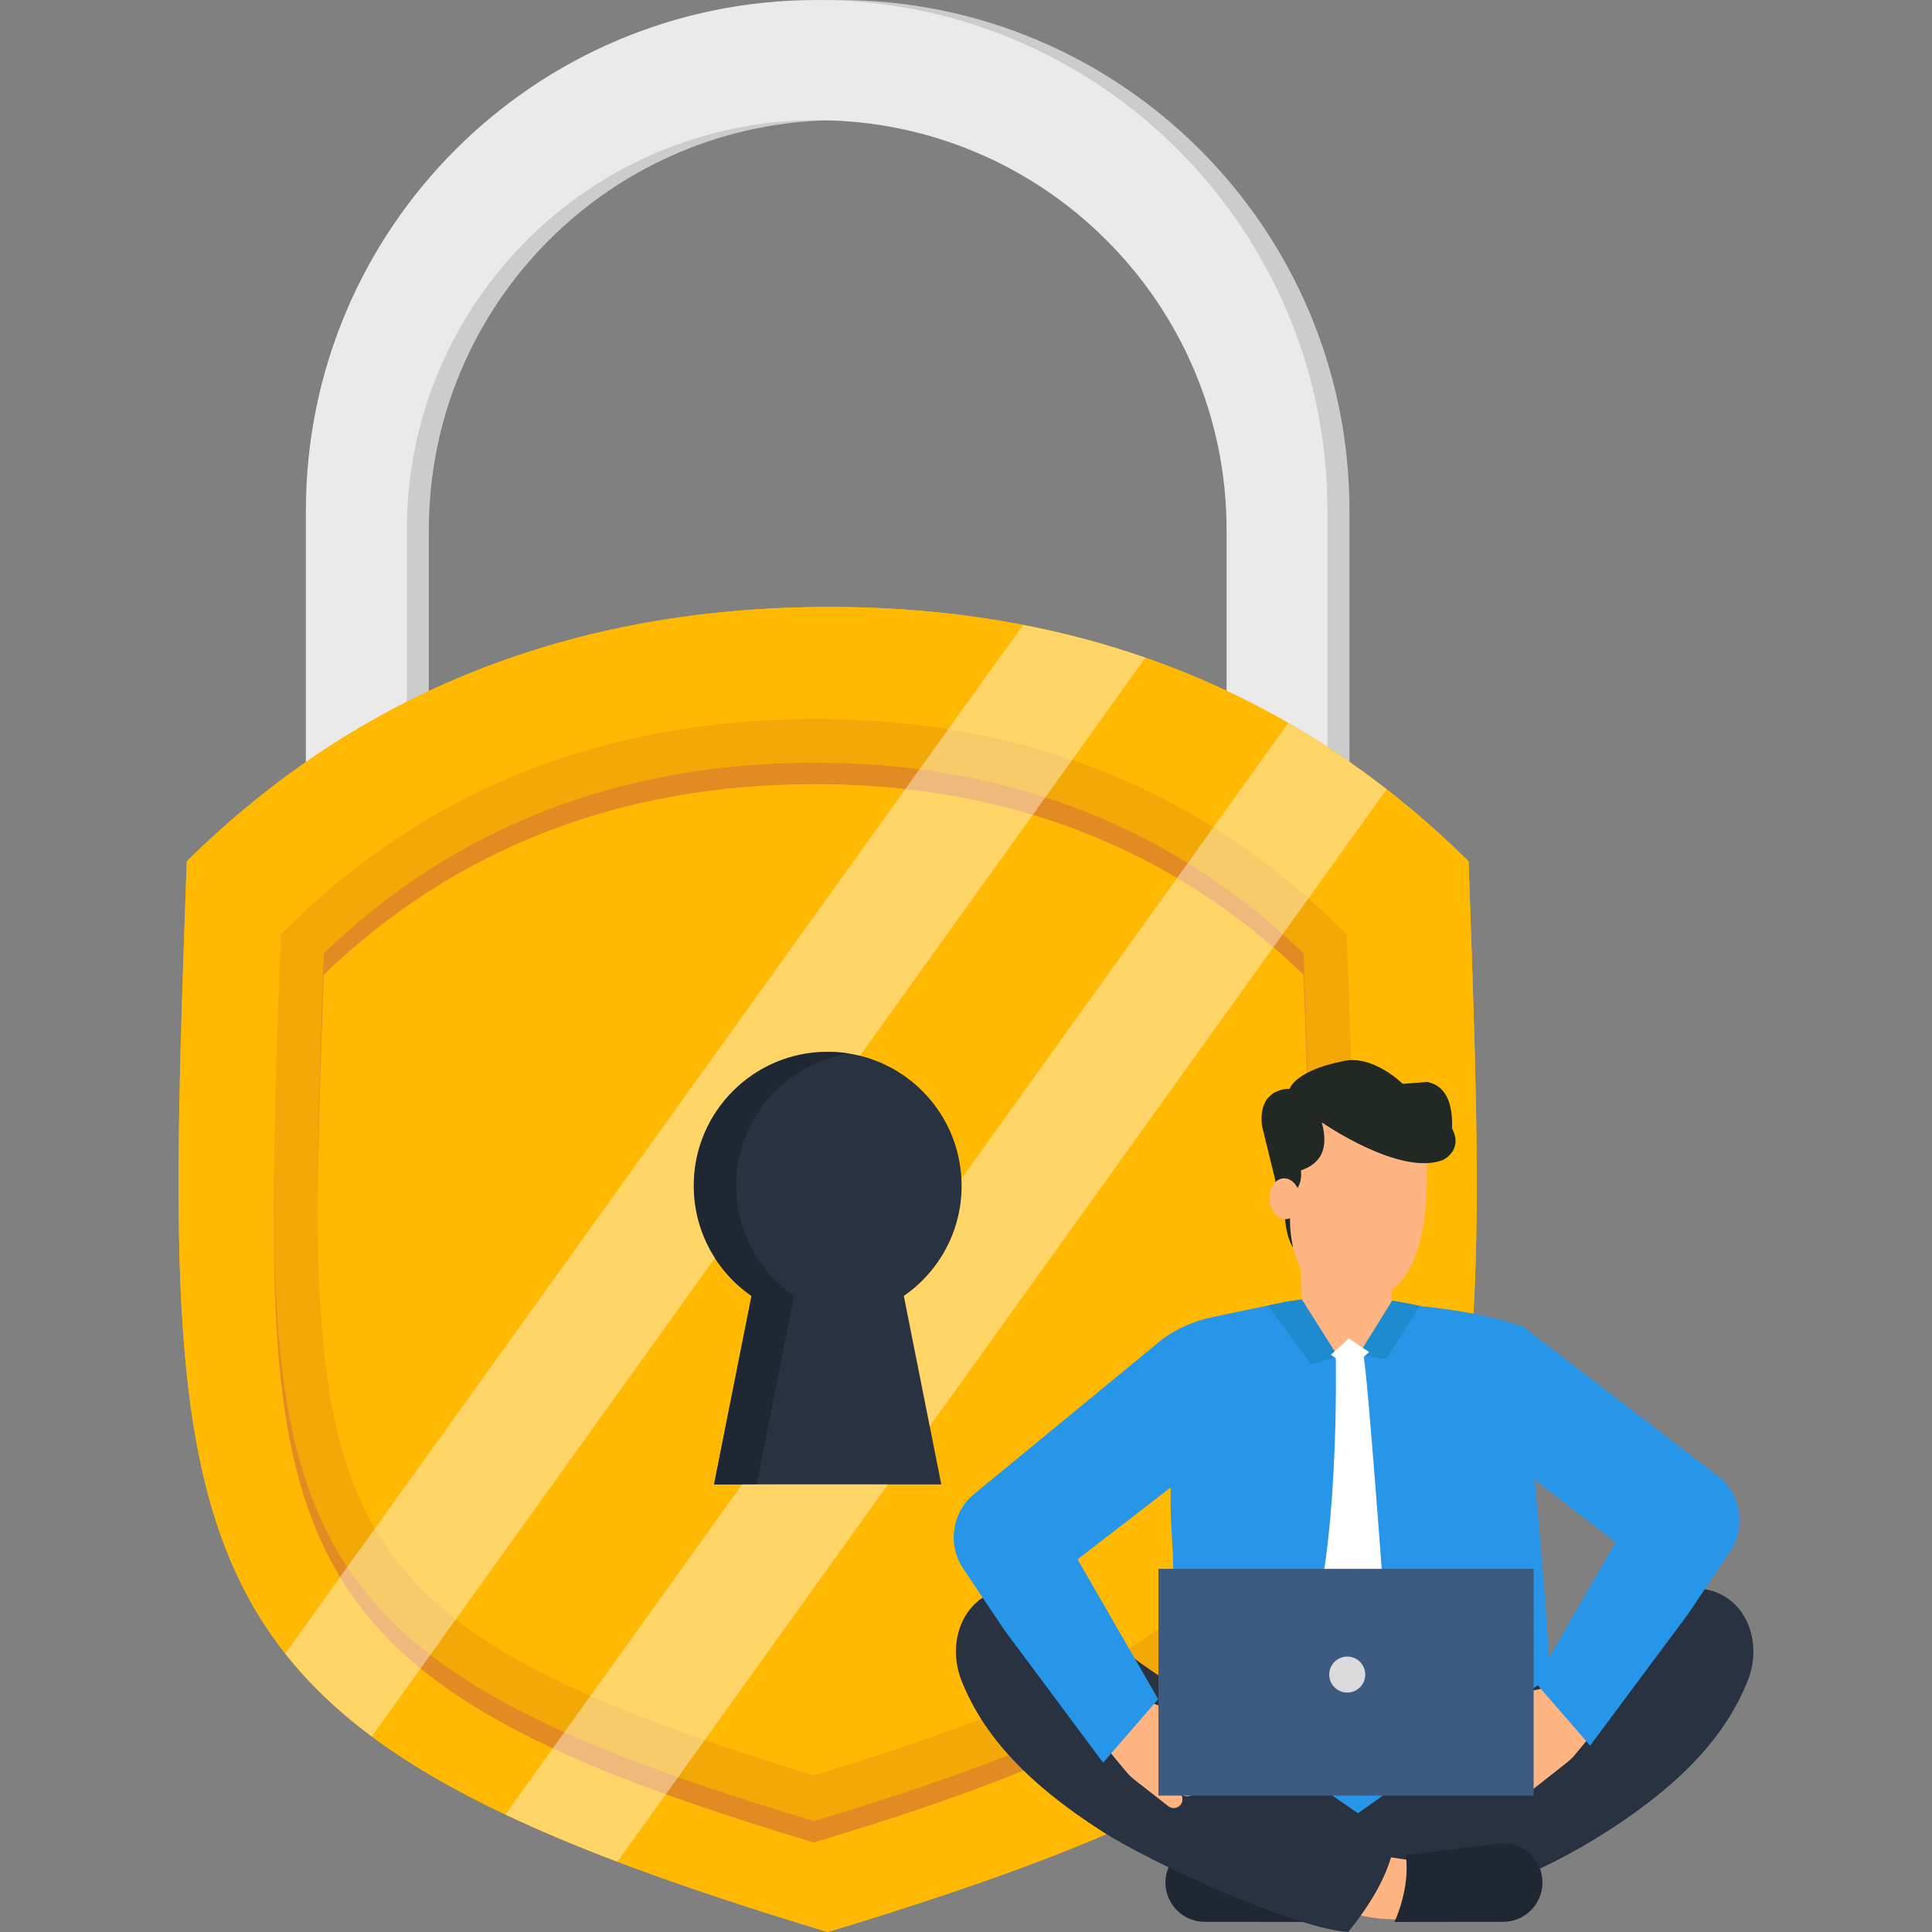 <svg xmlns="http://www.w3.org/2000/svg" xml:space="preserve" id="Layer_1" x="0" y="0" style="enable-background:new 0 0 2500 2500" version="1.1" viewBox="0 0 2500 2500">
  <rect x="0" y="0" width="2500" height="2500" fill="#808080" stroke="none"/>
  <g>
    <g>
      <g>
        <path d="M1746.2,660.9v385.6h-130.5V685.9c0-292.9-237.5-530.4-530.4-530.4S554.9,393,554.9,685.9v360.6H424.4V660.9
				C424.4,295.9,720.3,0,1085.3,0S1746.2,295.9,1746.2,660.9z" style="fill:#ccc"/>
        <path d="M1717.7,660.9v385.6h-130.5V685.9c0-292.9-237.5-530.4-530.4-530.4S526.4,393,526.4,685.9v360.6H395.8V660.9
				c0-365,296-660.9,661-660.9S1717.7,295.9,1717.7,660.9z" style="fill:#eaeaea"/>
      </g>
      <path d="M1071,785.4c328.3-0.5,605.7,108.4,829.3,329.1c32.9,934.6,42.8,1122.2-829.3,1385.5
			c-872.1-263.3-862.2-450.9-829.3-1385.5C465.4,893.8,742.7,786,1071,785.4z" style="fill:#ffb902"/>
      <path d="M1071,2500c-102.4-30.9-192.6-60.8-272.1-90.9c-53-20.1-101.2-40.4-145.1-61.1c-67.5-32-124.6-65.2-172.8-101
			c-44.5-33.1-81.4-68.5-112-107.3c-157.4-199.7-146.2-490-127.3-1025.1C465.4,893.8,742.7,786,1071,785.4
			c87.9-0.2,172.2,7.6,252.7,23.1c54.5,10.6,107.4,24.7,158.5,42.5c64.3,22.4,125.9,50.5,184.7,84.4c44,25.4,86.5,54,127.4,85.8
			c36.6,28.5,71.9,59.5,106,93.2C1933.2,2049.1,1943.1,2236.7,1071,2500z" style="fill:#ffb902"/>
      <g>
        <path d="M1052.9,2384.2l-8.2-2.5c-187.3-56.5-312.3-105.4-405.5-158.4c-101.2-57.6-168.7-123-212.2-205.7
				c-85.6-162.5-77.7-388-64.5-761.4l0.7-19.5l8-7.9c91.2-90,195.2-158.4,309.1-203.4c112.7-44.5,238.1-67.2,372.6-67.4l0,0
				c0.6,0,1.3,0,1.9,0c133.6,0,258.3,22.6,370.8,67.1c113.7,45,217.7,113.5,309.1,203.7l8,7.9l0.7,19.5
				c13.2,373.5,21.1,598.9-64.5,761.4c-43.6,82.7-111,148.1-212.2,205.7c-93.1,53-218.2,101.9-405.5,158.4L1052.9,2384.2z
				 M419,1261.3c-12.8,362.2-20.2,581.2,58.1,729.9c73.4,139.4,224.5,227.1,575.8,333.8c351.3-106.7,502.3-194.4,575.8-333.8
				c78.4-148.7,70.9-367.7,58.1-729.9c-169.8-163.7-382.4-246.6-632-246.6c-0.6,0-1.2,0-1.8,0l0,0
				C801.6,1015.1,588.4,1098,419,1261.3z" style="fill:#e28b23"/>
      </g>
      <path d="M1244.4,1534.3c0,79.6-53.6,146.6-126.7,167c-14.8,4.2-30.5,6.4-46.7,6.4c-61.2,0-115.1-31.8-145.9-79.8
			c-17.3-27-27.4-59.1-27.4-93.6c0-95.7,77.6-173.3,173.3-173.3c14.4,0,28.4,1.8,41.8,5.1c72.6,18,127.2,81.8,131.2,158.9
			C1244.3,1528.1,1244.4,1531.2,1244.4,1534.3z" style="fill:#293241"/>
      <polygon points="1218 1920.8 924 1920.8 972.5 1676.9 1169.6 1676.9 1203.1 1845.6" style="fill:#293241"/>
      <path d="M1027.4,1676.9l-4.7,23.9l-43.7,220h-55l48.5-243.9c-45.2-31.3-74.8-83.5-74.8-142.6
			c0-95.7,77.6-173.3,173.3-173.3c9.4,0,18.5,0.7,27.5,2.2c-82.7,13.1-145.9,84.8-145.9,171.1
			C952.6,1593.4,982.2,1645.6,1027.4,1676.9z" style="fill:#1f2733"/>
      <g>
        <path d="M1052.9,2356.5l-8.2-2.5c-187.3-56.5-312.3-105.4-405.5-158.4C538,2138,470.5,2072.6,427,1989.9
				c-85.6-162.5-77.7-388-64.5-761.4l0.7-19.5l8-7.9c91.2-90,195.2-158.4,309.1-203.4c112.7-44.5,238.1-67.2,372.6-67.4l0,0
				c0.6,0,1.3,0,1.9,0c133.6,0,258.3,22.6,370.8,67.1c113.7,45,217.7,113.5,309.1,203.7l8,7.9l0.7,19.5
				c13.2,373.5,21.1,598.9-64.5,761.4c-43.6,82.7-111,148.1-212.2,205.7c-93.1,53-218.2,101.9-405.5,158.4L1052.9,2356.5z
				 M419,1233.6c-12.8,362.2-20.2,581.2,58.1,729.9c73.4,139.4,224.5,227.1,575.8,333.8c351.3-106.7,502.3-194.4,575.8-333.8
				c78.4-148.7,70.9-367.7,58.1-729.9C1517,1069.9,1304.4,987,1054.8,987c-0.6,0-1.2,0-1.8,0l0,0
				C801.6,987.3,588.4,1070.3,419,1233.6z" style="fill:#f2a807"/>
      </g>
      <path d="M960.2,1920.8h188.9L799,2409.1c-53-20.1-101.2-40.4-145.1-61.1L960.2,1920.8z" style="opacity:.4;fill:#fff;enable-background:new"/>
      <path d="M1794.3,1021.4l-591.2,824.3l-33.5-168.7l0,0c45.2-31.2,74.8-83.5,74.8-142.6c0-3.1-0.1-6.2-0.3-9.3
			l422.8-589.5C1710.9,960.9,1753.4,989.5,1794.3,1021.4z" style="opacity:.4;fill:#fff;enable-background:new"/>
      <path d="M1482.2,851.1l-369.4,515c-13.4-3.3-27.4-5.1-41.8-5.1c-95.7,0-173.3,77.6-173.3,173.3
			c0,34.5,10.1,66.6,27.4,93.6l-444,619.1c-44.5-33.1-81.4-68.5-112-107.3l954.7-1331C1378.3,819.1,1431.1,833.3,1482.2,851.1z" style="opacity:.4;fill:#fff;enable-background:new"/>
    </g>
    <g>
      <polygon points="2029.3 2222.7 1457.3 2222.7 1499 2324.6 1987.6 2324.6" style="fill:#385575"/>
      <path d="M2004,2363.5c-219.4,14.9-351.1-3.5-563.8-24.6c0,0,93.4-88.3,76-354.8c-1.3-19.8-1.7-39.6-1.3-59.5
			l-12.8-190.3c19.5-14.6,42-24.7,65.7-29.7l73-15.3l22.3-4.7c7.1-1.2,14.2-2.2,21.3-3c38.9-4.7,78.2-4.2,116.9,1.5
			c11.9,1.8,23.7,4,35.4,6.7l0.6,0.2c48.7,4.9,93.4,13.2,132.7,26l15.3,191.6C1985,1918,2021.4,2242,2004,2363.5z" style="fill:#2896e8"/>
      <g>
        <path d="M1662.4,1572c0,0,1,28,10.9,42.3l3.1-34.3l-8.9-17.8L1662.4,1572z" style="fill:#222824"/>
        <path d="M1673.2,1539.3c0,0-12.7,52.4,7.6,97.5c12.5,27.7,39.8,44.8,70.2,46.2c62.9,3,100.8-50.7,95-192.5
				l-101.9-62.5l-76.9,33.8L1673.2,1539.3z" style="fill:#feb582"/>
        <path d="M1682.6,1630.6l2.9,69.5c1.3,31,26.7,55.6,57.7,55.9l0,0c34.4,0.4,61.6-28.9,58.8-63.2l-4.1-49
				L1682.6,1630.6z" style="fill:#feb582"/>
        <path d="M1671.8,1545.1c0,0,14.1-8.5,11.6-30.6c24.2-8.3,36.8-26.1,27-62.2c0,0,101,70.5,156.9,48.7
				c0,0,26.5-12.7,11.7-40.6c0.8-31.8-6.9-54.8-31.8-60.4l-32.1,2.5c0,0-39.7-39.8-79.4-28.8c0,0-55.3,9.6-67,35.2
				c0,0-41.5-2.1-35.7,47.9l17.3,70.6l1.3,19.2L1671.8,1545.1z" style="fill:#222824"/>
        <path d="M1682.4,1549.6c1.1,14.6-6.8,27-17.7,27.9c-10.9,0.9-20.7-10.2-21.9-24.8c-1.1-14.6,6.8-27,17.7-27.9
				S1681.2,1535,1682.4,1549.6z" style="fill:#feb582"/>
      </g>
      <g>
        <g>
          <path d="M1837.3,1690l-43.6,68.7l-35.8-5.5l43.3-70c11.9,1.8,23.8,4,35.5,6.7L1837.3,1690z" style="fill:#1d8bce"/>
          <path d="M1731.1,1755.1l-34.6,10.5l-55.6-76.2l22.3-4.7c7.1-1.2,14.5-2.2,21.6-3.1L1731.1,1755.1z" style="fill:#1d8bce"/>
        </g>
        <polygon points="1771.6 1749.6 1748.2 1770.8 1722.1 1753.1 1745.4 1732" style="fill:#fff"/>
        <path d="M1728.5,1754.8c0,0,5.8,273.1-40.7,378.5l49,76.8l59.2-70.7c0,0-26.8-372.8-31.9-386.1L1728.5,1754.8z" style="fill:#fff"/>
      </g>
      <g>
        <path d="M2261.6,2174.7c-28.5,71.5-85.8,133.2-180.5,194.2c-92.2,59.3-190.6,96.4-292.5,110l-4.5,0.6l-112.9-71.9
				l359.8-256.2l89.3-70.3c13.1-10.3,27.2-17.6,41.7-21.7c1.7-0.5,3.5-0.9,5.3-1.4c8.4-1.9,16.5-2.8,24.2-2.8
				c26.4,0,48.7,11.4,62.7,32C2270.6,2111.4,2273.5,2145,2261.6,2174.7z" style="fill:#293241"/>
        <path d="M1565,2385.7l119.9,14.8c-6.1,43.5,14.7,86.5,14.7,86.5s-84-0.2-140.8-0.2c-28,0-50.7-22.7-50.7-50.7l0,0
				C1508.1,2405.5,1534.7,2381.9,1565,2385.7z" style="fill:#1f2733"/>
        <path d="M1779.9,2400.4l72.3,10.9l-33.6,72.3c0,0-47.8,2.4-77.5-11.8C1711.3,2457.6,1779.9,2400.4,1779.9,2400.4z" style="fill:#feb582"/>
        <path d="M1939,2385.7l-119.9,14.8c6.1,43.5-14.7,86.5-14.7,86.5s84-0.2,140.8-0.2c28,0,50.7-22.7,50.7-50.7l0,0
				C1996,2405.5,1969.3,2381.9,1939,2385.7z" style="fill:#1f2733"/>
        <path d="M1805.3,2379.6l-1.5,7.9c-6,32.6-24,67.6-54.9,107.1l-4.3,5.4l-6.8-0.7c-68.9-7.7-245.6-86.9-313.1-130.4
				c-94.7-61-152.1-122.6-180.5-194.2c-11.8-29.8-9-63.3,7.4-87.5c14-20.7,36.3-32,62.8-32c7.7,0,15.8,1,24.2,2.8
				c11.5,2.6,23.2,7.2,34.8,13.7l0.9,0.5l100.5,79.1L1805.3,2379.6z" style="fill:#293241"/>
      </g>
      <path d="M1579.2,2284.5c-2,3.8-5.7,5.7-9.4,5.7c-2.3,0-4.6-0.7-6.6-2.3l-14.7-11.6l15.5,12.2
			c5.2,4.1,6.1,11.6,2,16.8c-2.3,3-5.9,4.6-9.4,4.6c-2.6,0-5.2-0.8-7.4-2.6l-5.5-4.3c5.2,4.1,6.1,11.6,2,16.8
			c-2.4,3-5.9,4.6-9.4,4.6c-2.6,0-5.2-0.8-7.4-2.6l-3.1-2.4c4.9,3.9,5.8,11,1.9,15.9c-2.2,2.8-5.5,4.3-8.9,4.3c-2.4,0-4.9-0.8-7-2.4
			L1468,2303c-3.9-3.1-7.5-6.5-10.6-10.3l-21.2-25.6l55-63.4c15,7.8,53.6,10.3,67.1,9.9c7.8,0.1,15.1-0.5,18.7,4.3
			c1.2,1.6,2,3.4,2.4,5.2c1.6,7.1-3.7,14.1-10.9,15.5l-30.6,2.3l38.1,29.9C1580.1,2274.1,1581.7,2279.9,1579.2,2284.5z" style="fill:#feb582"/>
      <path d="M1394.4,2017.8l104.3,180.9l-71.3,82.2l-127.1-170.7l-53.9-80.4c-20.8-31.1-14.7-73,14.3-96.7l241.5-198.6
			l18.9,97.5l-6.2,92.7L1394.4,2017.8z" style="fill:#2896e8"/>
      <path d="M1916.5,2262.4c2,3.8,5.7,5.7,9.4,5.7c2.3,0,4.6-0.7,6.6-2.3l14.7-11.6l-15.5,12.2c-5.2,4.1-6.1,11.6-2,16.8
			c2.3,3,5.9,4.6,9.4,4.6c2.6,0,5.2-0.8,7.4-2.6l5.5-4.3c-5.2,4.1-6.1,11.6-2,16.8c2.4,3,5.9,4.6,9.4,4.6c2.6,0,5.2-0.8,7.4-2.6
			l3.1-2.4c-4.9,3.9-5.8,11-1.9,15.9c2.2,2.9,5.5,4.3,8.9,4.3c2.4,0,4.9-0.8,7-2.4l43.6-34.3c3.9-3.1,7.5-6.5,10.6-10.3l21.2-25.6
			l-55-63.4c-15,7.8-53.6,10.3-67.1,9.9c-7.8,0.1-15.1-0.5-18.7,4.3c-1.2,1.6-2,3.4-2.4,5.2c-1.6,7.1,3.7,14.1,10.9,15.5l30.6,2.3
			l-38.1,29.9C1915.6,2252,1914.1,2257.8,1916.5,2262.4z" style="fill:#feb582"/>
      <path d="M2090.6,1995.7l-104.3,180.9l71.3,82.2l127.1-170.7l53.9-80.4c20.8-31.1,14.7-73-14.3-96.7L1970,1716.1v186.4
			L2090.6,1995.7z" style="fill:#2896e8"/>
      <rect width="485.5" height="293.4" x="1499" y="2030.1" style="fill:#3d5a80"/>
      <path d="M1766.6,2166.9c0,12.9-10.5,23.3-23.3,23.3c-12.9,0-23.3-10.5-23.3-23.3c0-12.9,10.5-23.3,23.3-23.3
			C1756.2,2143.5,1766.6,2154,1766.6,2166.9z" style="fill:#dbdbdc"/>
    </g>
  </g>
</svg>
